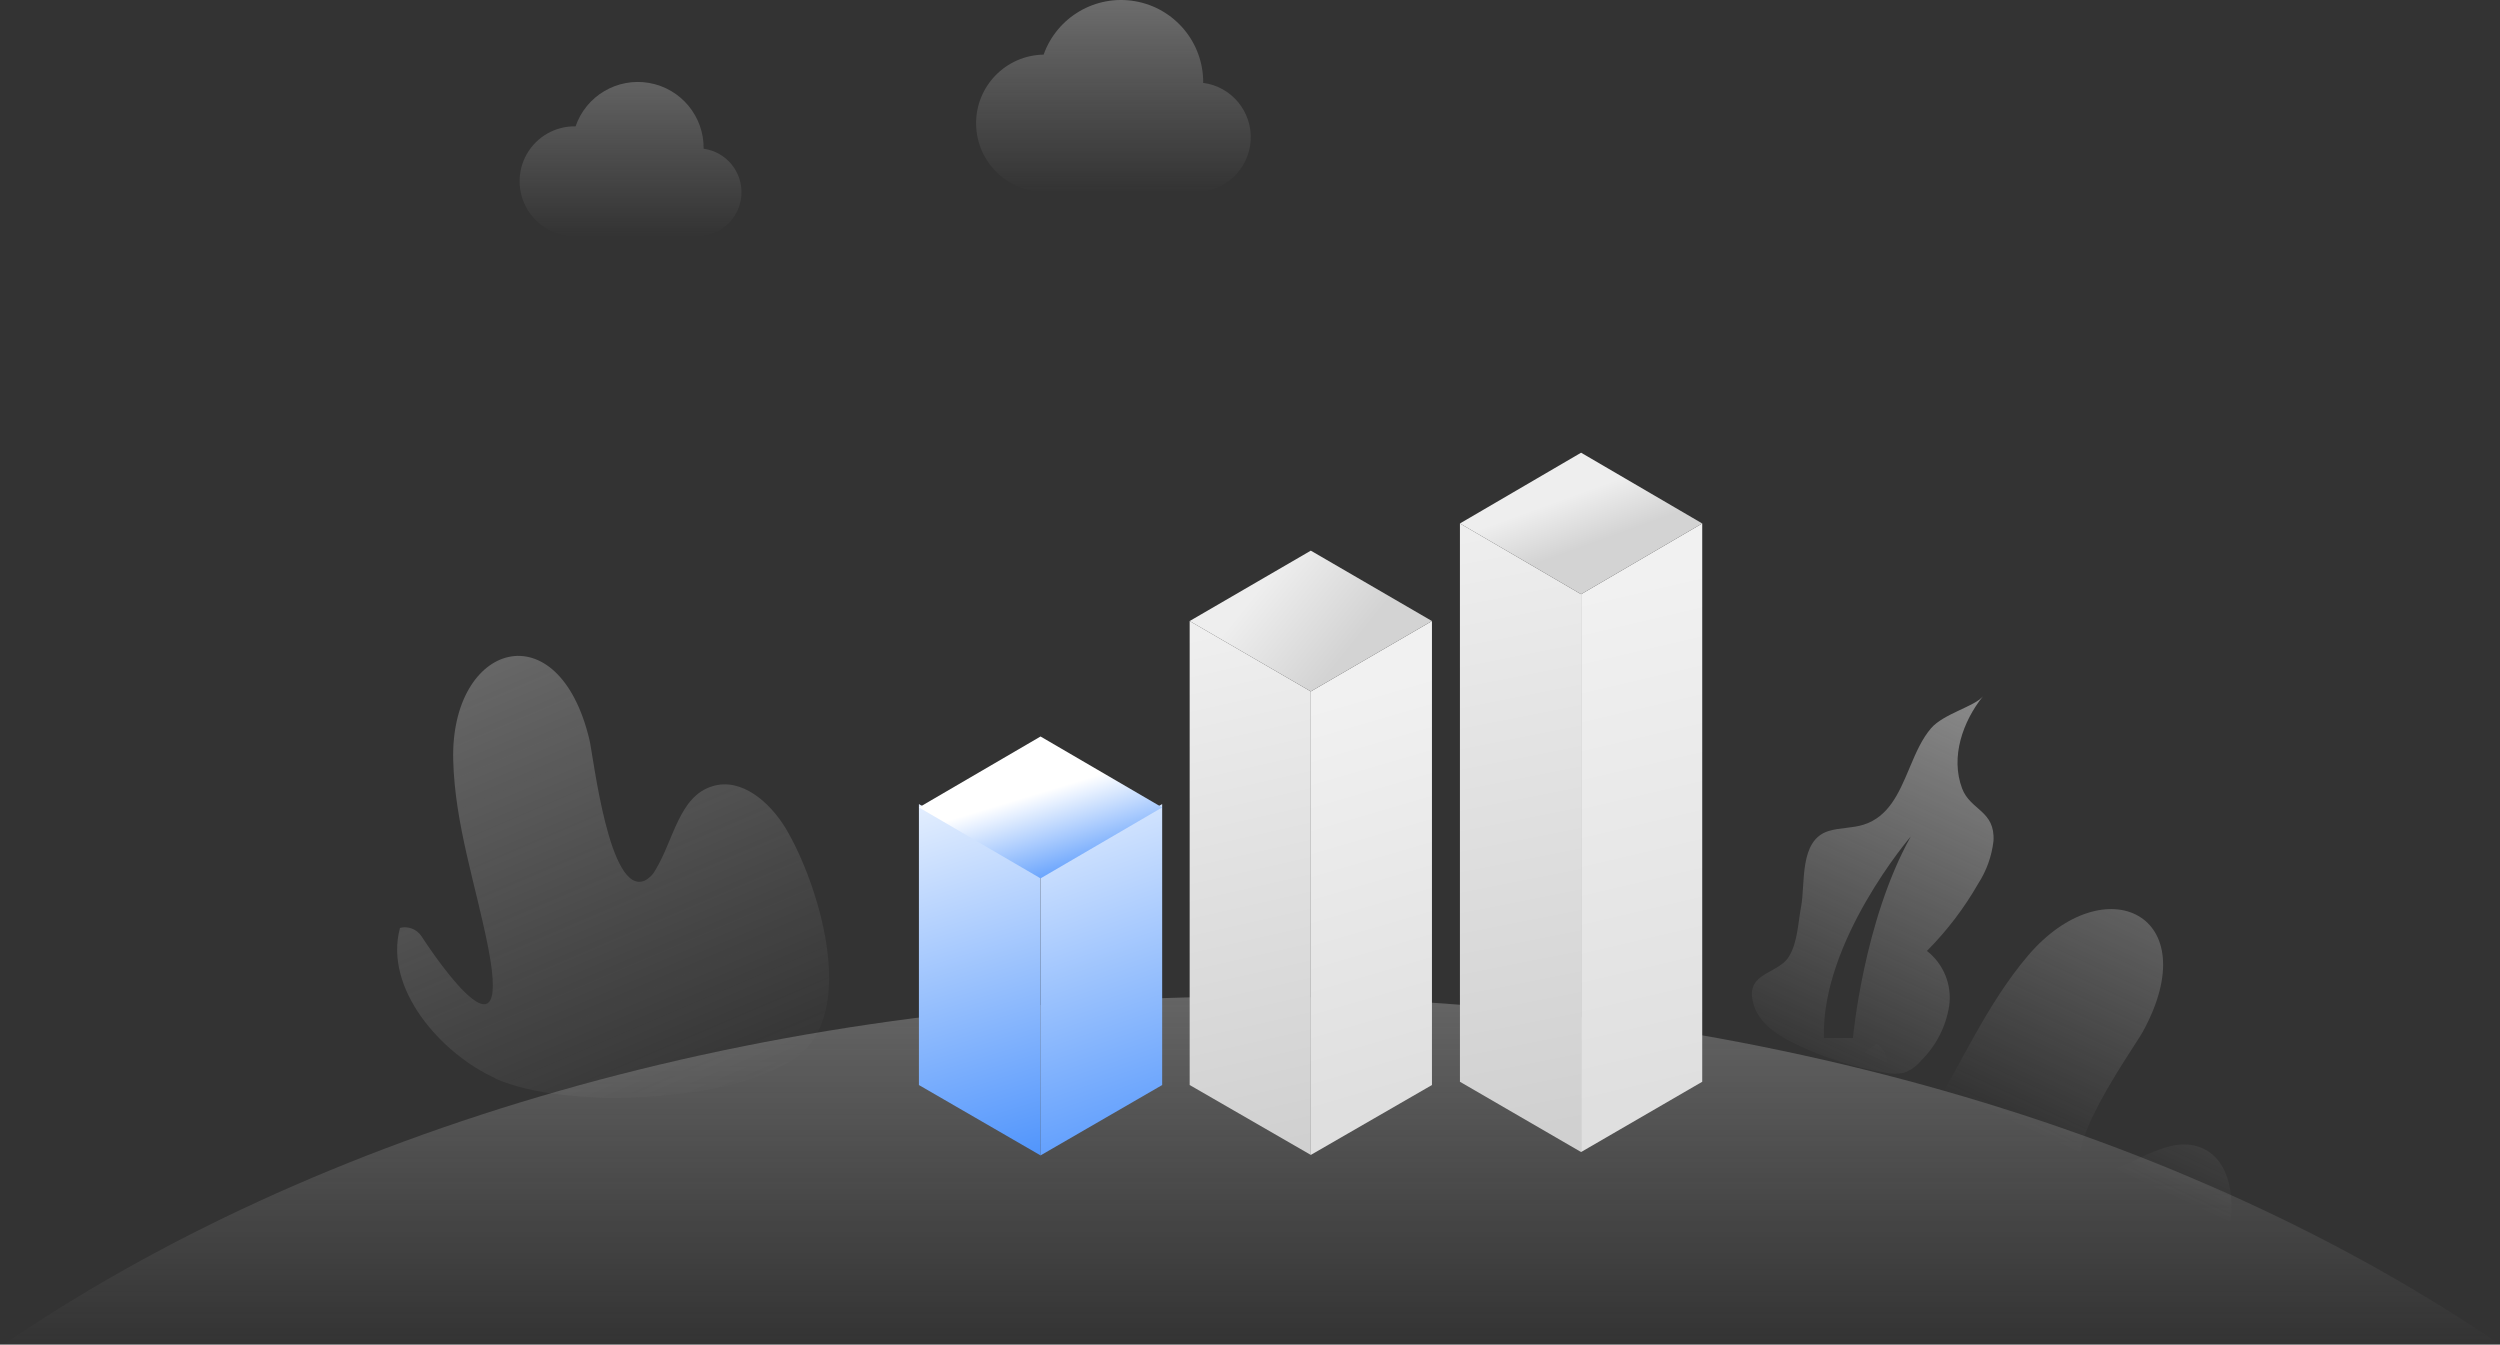 <?xml version="1.0" encoding="UTF-8"?>
<svg width="370px" height="199px" viewBox="0 0 370 199" version="1.1" xmlns="http://www.w3.org/2000/svg" xmlns:xlink="http://www.w3.org/1999/xlink">
    <rect x="0" y="0" width="370" height="199" fill="#333333" stroke="none"/>
    <!-- Generator: Sketch 54.1 (76490) - https://sketchapp.com -->
    <title>暂无图表数据</title>
    <desc>Created with Sketch.</desc>
    <defs>
        <linearGradient x1="-47.019%" y1="-185.964%" x2="68.869%" y2="100%" id="linearGradient-1">
            <stop stop-color="#D2D2D2" offset="0%"></stop>
            <stop stop-color="#D2D2D2" stop-opacity="0" offset="100%"></stop>
        </linearGradient>
        <linearGradient x1="119%" y1="-110.864%" x2="54.502%" y2="55.587%" id="linearGradient-2">
            <stop stop-color="#D2D2D2" offset="0%"></stop>
            <stop stop-color="#D2D2D2" stop-opacity="0" offset="100%"></stop>
        </linearGradient>
        <linearGradient x1="50%" y1="-221.157%" x2="50%" y2="100%" id="linearGradient-3">
            <stop stop-color="#D2D2D2" offset="0%"></stop>
            <stop stop-color="#D2D2D2" stop-opacity="0" offset="100%"></stop>
        </linearGradient>
        <linearGradient x1="100.081%" y1="-97.78%" x2="38.826%" y2="104.736%" id="linearGradient-4">
            <stop stop-color="#D2D2D2" offset="0%"></stop>
            <stop stop-color="#D2D2D2" stop-opacity="0" offset="100%"></stop>
        </linearGradient>
        <linearGradient x1="50%" y1="-230.116%" x2="50%" y2="100%" id="linearGradient-5">
            <stop stop-color="#D2D2D2" offset="0%"></stop>
            <stop stop-color="#D2D2D2" stop-opacity="0" offset="100%"></stop>
        </linearGradient>
        <linearGradient x1="50%" y1="-169.203%" x2="50%" y2="100%" id="linearGradient-6">
            <stop stop-color="#D2D2D2" offset="0%"></stop>
            <stop stop-color="#D2D2D2" stop-opacity="0" offset="100%"></stop>
        </linearGradient>
        <linearGradient x1="48.143%" y1="0%" x2="51.857%" y2="97.428%" id="linearGradient-7">
            <stop stop-color="#EEEEEE" offset="0%"></stop>
            <stop stop-color="#D0D0D0" offset="100%"></stop>
        </linearGradient>
        <linearGradient x1="48.143%" y1="8.885%" x2="51.857%" y2="91.336%" id="linearGradient-8">
            <stop stop-color="#F1F1F1" offset="0%"></stop>
            <stop stop-color="#DFDFDF" offset="100%"></stop>
        </linearGradient>
        <linearGradient x1="32.522%" y1="38.967%" x2="50%" y2="67.054%" id="linearGradient-9">
            <stop stop-color="#EEEEEE" offset="0%"></stop>
            <stop stop-color="#D3D3D3" offset="100%"></stop>
        </linearGradient>
        <linearGradient x1="47.426%" y1="0%" x2="52.574%" y2="100%" id="linearGradient-10">
            <stop stop-color="#EFEFEF" offset="0%"></stop>
            <stop stop-color="#D0D0D0" offset="100%"></stop>
        </linearGradient>
        <linearGradient x1="47.426%" y1="12.461%" x2="52.574%" y2="89.833%" id="linearGradient-11">
            <stop stop-color="#F1F1F1" offset="0%"></stop>
            <stop stop-color="#DFDFDF" offset="100%"></stop>
        </linearGradient>
        <linearGradient x1="22.095%" y1="40.845%" x2="69.197%" y2="62.752%" id="linearGradient-12">
            <stop stop-color="#EEEEEE" offset="0%"></stop>
            <stop stop-color="#D3D3D3" offset="100%"></stop>
        </linearGradient>
        <linearGradient x1="41.327%" y1="-24.855%" x2="55.991%" y2="111.985%" id="linearGradient-13">
            <stop stop-color="#FFFFFF" offset="0%"></stop>
            <stop stop-color="#478FFC" offset="100%"></stop>
        </linearGradient>
        <linearGradient x1="41.763%" y1="-30.344%" x2="59.688%" y2="116.96%" id="linearGradient-14">
            <stop stop-color="#FFFFFF" offset="0%"></stop>
            <stop stop-color="#478FFC" offset="100%"></stop>
        </linearGradient>
        <linearGradient x1="100%" y1="13.448%" x2="130.854%" y2="72.785%" id="linearGradient-15">
            <stop stop-color="#FFFFFF" offset="0%"></stop>
            <stop stop-color="#478FFC" offset="100%"></stop>
        </linearGradient>
    </defs>
    <g id="设计规范" stroke="none" stroke-width="1" fill="none" fill-rule="evenodd">
        <g id="08-缺省页规范" transform="translate(-280, -3276)" fill-rule="nonzero">
            <g id="暂无图表数据" transform="translate(280, 3276)">
                <g id="编组-2备份-2">
                    <path d="M73.259,159.554 C65.346,155.974 56.765,146.369 59.198,137.332 C60.414,137.021 61.694,137.517 62.383,138.566 C62.383,138.566 76.111,160.011 72.259,140.282 C70.444,131.011 67.321,122.048 67.074,112.468 C66.667,95.06 82.642,90.233 87.235,109.468 C87.84,112.011 90.16,132.69 95.444,130.32 C96.125,129.962 96.677,129.401 97.025,128.715 C99.704,124.32 100.506,117.863 105.42,116.369 C109.728,115.011 113.975,118.752 116.296,122.616 C121,130.468 127.296,149.986 117.667,156.603 C108.037,163.221 83.741,164.27 73.346,159.641 L73.259,159.554 Z" id="路径" fill="url(#linearGradient-1)"></path>
                    <path d="M273.185,180.431 C269.704,172.468 269.79,159.591 277.691,154.505 C278.808,155.105 279.411,156.356 279.185,157.603 C279.185,157.603 274.975,182.727 285.358,165.505 C290.296,157.394 294,148.665 300.173,141.394 C311.519,128.134 326.642,135.332 317.148,152.678 C315.914,154.974 303.741,171.863 309.247,173.665 C309.992,173.849 310.776,173.801 311.494,173.529 C316.432,172.073 321.37,167.826 326.037,169.974 C330.136,171.863 330.778,177.468 329.914,181.9 C328.136,190.875 319.422,200.912 307.841,199.357 C296.014,197.752 277.778,190.924 273.222,180.517 L273.185,180.431 Z" id="路径" fill="url(#linearGradient-2)"></path>
                    <path d="M370.519,199.357 C323.963,167.418 258.173,147.505 185.259,147.505 C112.346,147.505 46.556,167.418 0,199.357 L370.519,199.357 Z" id="路径" fill="url(#linearGradient-3)"></path>
                    <path d="M293.469,103.06 C290.519,106.764 288.63,112.011 290.395,116.702 C291.617,119.937 295.296,119.961 295.037,124.455 C294.783,126.699 294.014,128.854 292.79,130.752 C290.704,134.4 288.147,137.758 285.185,140.739 C287.654,142.665 288.91,145.761 288.481,148.863 C287.997,151.942 286.539,154.784 284.321,156.974 C283.668,157.772 282.816,158.386 281.852,158.752 C280.918,158.967 279.947,158.967 279.012,158.752 C274.419,157.972 269.959,156.546 265.765,154.517 C263.148,153.27 260.481,151.566 259.593,148.85 C258.574,145.733 260.193,144.743 261.961,143.766 L262.417,143.514 C263.33,143.005 264.226,142.451 264.765,141.566 C266.062,139.443 266.099,136.603 266.556,134.233 C267.222,130.739 266.235,124.369 270.605,122.999 C272.296,122.468 274.136,122.591 275.827,122.048 C279.501,120.878 281.022,117.422 282.495,113.928 L282.763,113.292 C283.612,111.282 284.487,109.305 285.79,107.789 C287.642,105.628 292.235,104.566 293.469,103.06 Z M282.802,123.789 C282.802,123.789 269.506,139.295 269.938,153.628 L274.235,153.628 C274.235,153.628 275.79,136.344 282.802,123.789 Z" id="形状结合" fill="url(#linearGradient-4)"></path>
                    <path d="M104.136,22.011 L104.136,22.011 C104.204,17.225 100.786,13.099 96.071,12.276 C91.357,11.452 86.742,14.176 85.185,18.702 C82.215,18.644 79.449,20.212 77.974,22.791 C76.499,25.371 76.55,28.549 78.107,31.08 C79.663,33.611 82.477,35.09 85.444,34.937 L103.333,34.937 C106.73,34.891 109.518,32.236 109.728,28.846 C109.939,25.456 107.501,22.476 104.136,22.011 L104.136,22.011 Z" id="路径" fill="url(#linearGradient-5)"></path>
                    <path d="M178.074,12.208 L178.074,12.147 C178.067,6.232 173.804,1.18 167.975,0.177 C162.145,-0.825 156.44,2.512 154.457,8.085 C148.849,8.174 144.374,12.792 144.463,18.4 C144.552,24.008 149.17,28.482 154.778,28.394 L177,28.394 C181.281,28.401 184.829,25.075 185.097,20.802 C185.365,16.529 182.261,12.785 178.012,12.258 L178.074,12.208 Z" id="路径" fill="url(#linearGradient-6)"></path>
                </g>
                <g id="Group备份" transform="translate(136, 67)">
                    <g id="Group" transform="translate(80, 0)">
                        <polygon id="Path" fill="url(#linearGradient-7)" points="18 20.942 0.071 10.471 0.071 93.101 18 103.501"></polygon>
                        <polygon id="Path" fill="url(#linearGradient-8)" points="18 20.942 35.929 10.471 35.929 93.101 18 103.501"></polygon>
                        <polygon id="Path" fill="url(#linearGradient-9)" points="35.929 10.471 18 0 0.071 10.471 18 20.942"></polygon>
                    </g>
                    <g id="Group" transform="translate(40, 14)">
                        <polygon id="Path" fill="url(#linearGradient-10)" points="18 21.331 0.071 10.913 0.071 79.583 18 89.929"></polygon>
                        <polygon id="Path" fill="url(#linearGradient-11)" points="18 21.331 35.929 10.913 35.929 79.583 18 89.929"></polygon>
                        <polygon id="Path" fill="url(#linearGradient-12)" points="35.929 10.913 18 0.496 0.071 10.913 18 21.331"></polygon>
                    </g>
                    <g id="编组-13" transform="translate(0, 42)">
                        <polygon id="Path" fill="url(#linearGradient-13)" points="18 20.414 0 10 0 51.586 18 62"></polygon>
                        <polygon id="Path" fill="url(#linearGradient-14)" points="18 20.414 36 10 36 51.586 18 62"></polygon>
                        <polygon id="Path" fill="url(#linearGradient-15)" points="36 10.5 18 0 0 10.5 18 21"></polygon>
                    </g>
                </g>
            </g>
        </g>
    </g>
</svg>